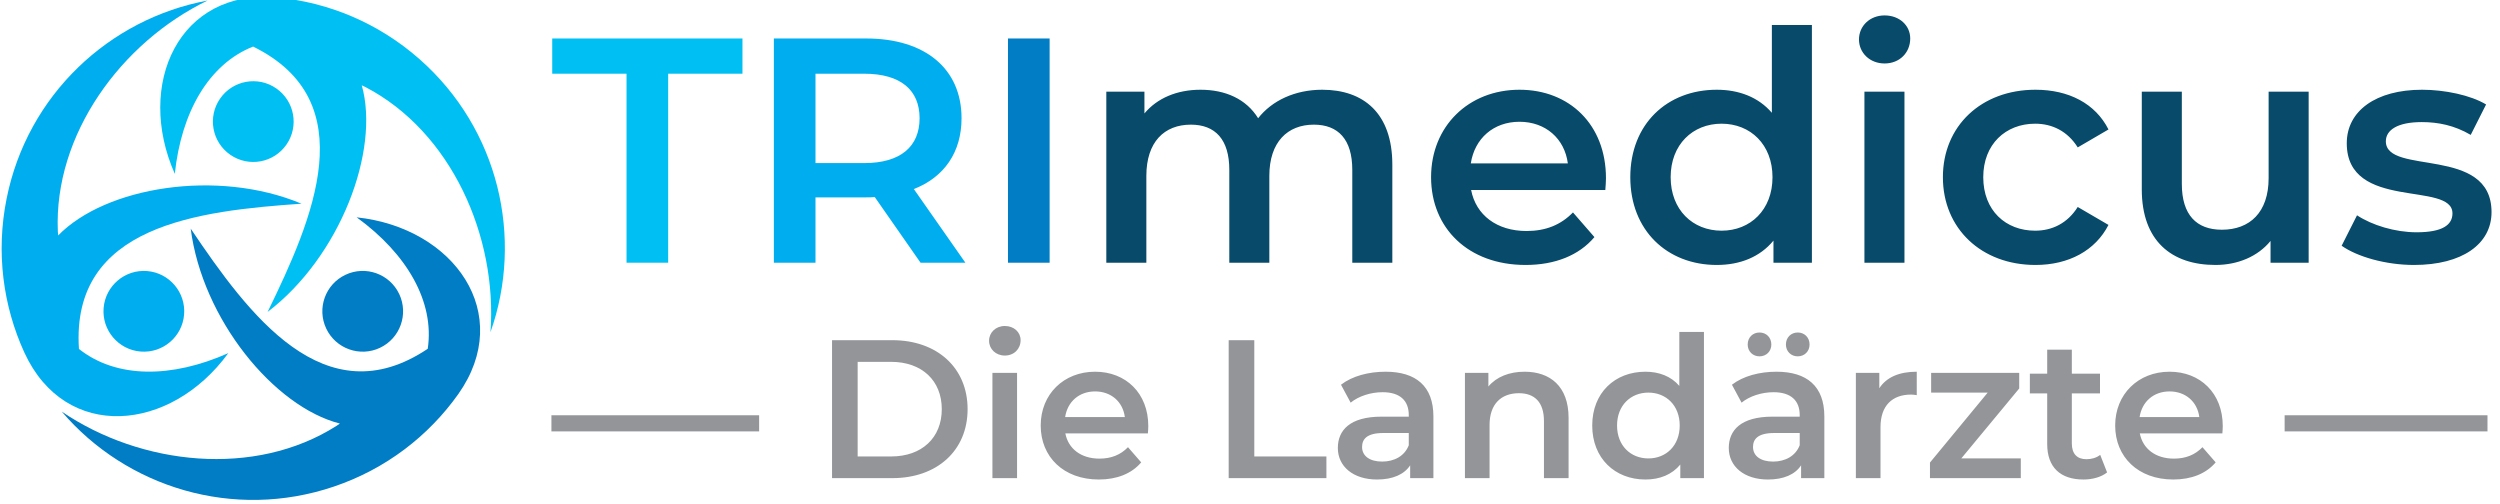 <svg xmlns="http://www.w3.org/2000/svg" xmlns:xlink="http://www.w3.org/1999/xlink" xmlns:serif="http://www.serif.com/" width="100%" height="100%" viewBox="0 0 1543 311" xml:space="preserve" style="fill-rule:evenodd;clip-rule:evenodd;stroke-linejoin:round;stroke-miterlimit:2;">    <g transform="matrix(1.003,0,0,0.978,1.78213e-15,-2.209)">        <rect id="ArtBoard1" x="-0" y="2.259" width="1537.19" height="317.741" style="fill:none;"></rect>        <clipPath id="_clip1">            <rect id="ArtBoard11" serif:id="ArtBoard1" x="-0" y="2.259" width="1537.19" height="317.741"></rect>        </clipPath>        <g clip-path="url(#_clip1)">            <g transform="matrix(3.223,0,0,3.306,528.282,541.199)">                <g transform="matrix(1,0,0,1,-209.368,-399.138)">                    <path d="M121.681,292.251C119.863,288.402 115.268,286.756 111.419,288.574C107.57,290.391 105.923,294.985 107.741,298.835C109.559,302.684 114.153,304.33 118.003,302.513C121.852,300.694 123.498,296.101 121.681,292.251ZM57.247,314.688C72.405,324.985 94.112,327.331 109.705,317.413C109.924,317.274 110.134,317.119 110.347,316.97C97.789,313.779 84.084,297.051 81.868,279.765C92.905,296.151 107.47,315.873 127.125,302.699C128.459,293.708 123.149,284.574 113.556,277.606C132.175,279.589 143.805,296.029 132.94,311.372C127.276,319.332 119.143,325.648 109.177,329.012C90.016,335.481 69.624,329.179 57.247,314.688Z" style="fill:rgb(0,125,197);"></path>                </g>                <g transform="matrix(1,0,0,1,-209.368,-399.138)">                    <path d="M72.29,303.226C76.532,303.576 80.255,300.42 80.606,296.178C80.956,291.937 77.8,288.212 73.558,287.862C69.316,287.512 65.593,290.667 65.242,294.91C64.892,299.152 68.047,302.875 72.29,303.226ZM85.091,236.22C68.593,244.198 55.709,261.824 56.501,280.286C56.512,280.546 56.541,280.805 56.565,281.064C65.606,271.784 86.946,268.28 103.024,275.003C83.315,276.369 58.952,279.121 60.534,302.73C67.652,308.381 78.218,308.35 89.049,303.526C78.023,318.659 57.97,320.51 50.115,303.43C46.053,294.544 44.65,284.343 46.72,274.03C50.698,254.202 66.352,239.693 85.091,236.22Z" style="fill:rgb(0,174,239);"></path>                </g>                <g transform="matrix(1,0,0,1,-209.368,-399.138)">                    <path d="M87.479,254.941C85.054,258.439 85.925,263.241 89.425,265.665C92.923,268.09 97.725,267.218 100.15,263.72C102.574,260.221 101.704,255.419 98.204,252.995C94.706,250.571 89.904,251.442 87.479,254.941ZM139.102,299.531C140.442,281.255 131.619,261.283 115.234,252.739C115.004,252.619 114.765,252.514 114.529,252.405C118.045,264.875 110.41,285.109 96.548,295.67C105.219,277.919 115.018,255.444 93.781,245.009C85.327,248.349 80.072,257.514 78.834,269.307C71.241,252.191 79.665,233.9 98.384,235.636C108.11,236.562 117.647,240.448 125.542,247.397C140.725,260.756 145.463,281.567 139.102,299.531Z" style="fill:rgb(0,192,243);"></path>                </g>                <g transform="matrix(1,0,0,1,-209.368,-399.138)">                    <path d="M297.897,253.249C292.7,253.249 288.296,255.328 285.668,258.691C283.404,255.022 279.43,253.249 274.66,253.249C270.196,253.249 266.405,254.839 263.959,257.774L263.959,253.615L256.682,253.615L256.682,286.27L264.326,286.27L264.326,269.698C264.326,263.216 267.751,259.914 272.825,259.914C277.473,259.914 280.164,262.727 280.164,268.536L280.164,286.27L287.807,286.27L287.807,269.698C287.807,263.216 291.294,259.914 296.307,259.914C300.955,259.914 303.645,262.727 303.645,268.536L303.645,286.27L311.29,286.27L311.29,267.558C311.29,257.713 305.786,253.249 297.897,253.249ZM352.077,270.126C352.077,259.914 345.105,253.249 335.566,253.249C325.843,253.249 318.688,260.22 318.688,269.943C318.688,279.666 325.782,286.698 336.728,286.698C342.354,286.698 346.94,284.863 349.876,281.378L345.778,276.67C343.455,279.054 340.58,280.216 336.911,280.216C331.224,280.216 327.25,277.158 326.332,272.389L351.954,272.389C352.015,271.655 352.077,270.738 352.077,270.126ZM335.566,259.364C340.58,259.364 344.188,262.605 344.799,267.314L326.271,267.314C327.005,262.544 330.613,259.364 335.566,259.364ZM383.753,240.896L383.753,257.652C381.184,254.655 377.454,253.249 373.234,253.249C363.756,253.249 356.724,259.792 356.724,269.943C356.724,280.094 363.756,286.698 373.234,286.698C377.699,286.698 381.49,285.169 384.058,282.051L384.058,286.27L391.396,286.27L391.396,240.896L383.753,240.896ZM374.152,280.155C368.648,280.155 364.429,276.18 364.429,269.943C364.429,263.705 368.648,259.731 374.152,259.731C379.656,259.731 383.875,263.705 383.875,269.943C383.875,276.18 379.656,280.155 374.152,280.155ZM405.277,248.235C408.152,248.235 410.169,246.155 410.169,243.464C410.169,240.958 408.09,239.062 405.277,239.062C402.464,239.062 400.385,241.08 400.385,243.648C400.385,246.216 402.464,248.235 405.277,248.235ZM401.425,286.27L409.069,286.27L409.069,253.615L401.425,253.615L401.425,286.27ZM434.08,286.698C440.439,286.698 445.514,283.946 448.021,279.054L442.151,275.63C440.194,278.749 437.258,280.155 434.018,280.155C428.392,280.155 424.112,276.302 424.112,269.943C424.112,263.644 428.392,259.731 434.018,259.731C437.258,259.731 440.194,261.137 442.151,264.256L448.021,260.832C445.514,255.878 440.439,253.249 434.08,253.249C423.745,253.249 416.407,260.159 416.407,269.943C416.407,279.727 423.745,286.698 434.08,286.698ZM478.596,253.615L478.596,270.126C478.596,276.67 474.989,279.972 469.669,279.972C464.837,279.972 462.025,277.158 462.025,271.227L462.025,253.615L454.38,253.615L454.38,272.267C454.38,282.112 460.068,286.698 468.445,286.698C472.665,286.698 476.517,285.109 478.963,282.112L478.963,286.27L486.24,286.27L486.24,253.615L478.596,253.615ZM506.358,286.698C515.531,286.698 521.156,282.723 521.156,276.608C521.156,263.828 500.977,269.688 500.977,263.094C500.977,260.954 503.178,259.425 507.826,259.425C510.945,259.425 514.063,260.036 517.182,261.871L520.117,256.062C517.182,254.289 512.229,253.249 507.887,253.249C499.082,253.249 493.516,257.285 493.516,263.461C493.516,276.486 513.697,270.606 513.697,276.853C513.697,279.115 511.678,280.461 506.847,280.461C502.751,280.461 498.347,279.115 495.473,277.219L492.539,283.029C495.473,285.109 500.917,286.698 506.358,286.698Z" style="fill:rgb(7,74,105);"></path>                </g>                <g transform="matrix(1,0,0,1,-209.368,-399.138)">                    <rect x="237.909" y="243.464" width="7.949" height="42.806" style="fill:rgb(0,125,197);"></rect>                </g>                <g transform="matrix(1,0,0,1,-209.368,-399.138)">                    <path d="M229.776,286.27L219.931,272.205C225.74,269.943 229.042,265.173 229.042,258.691C229.042,249.213 222.071,243.464 210.819,243.464L193.208,243.464L193.208,286.27L201.158,286.27L201.158,273.795L210.819,273.795C211.37,273.795 211.92,273.795 212.47,273.734L221.215,286.27L229.776,286.27ZM221.031,258.691C221.031,264.072 217.423,267.252 210.452,267.252L201.158,267.252L201.158,250.191L210.452,250.191C217.423,250.191 221.031,253.31 221.031,258.691Z" style="fill:rgb(0,174,239);"></path>                </g>                <g transform="matrix(1,0,0,1,-209.368,-399.138)">                    <path d="M165.079,286.27L173.028,286.27L173.028,250.191L187.215,250.191L187.215,243.464L150.892,243.464L150.892,250.191L165.079,250.191L165.079,286.27Z" style="fill:rgb(0,192,243);"></path>                </g>                <g transform="matrix(1,0,0,1,-209.368,-399.138)">                    <path d="M481.654,318.475L520.383,318.475L520.383,315.39L481.654,315.39L481.654,318.475ZM459.683,310.838C462.768,310.838 464.988,312.832 465.364,315.729L453.965,315.729C454.417,312.794 456.636,310.838 459.683,310.838ZM469.84,317.459C469.84,311.177 465.552,307.076 459.683,307.076C453.702,307.076 449.3,311.364 449.3,317.347C449.3,323.328 453.664,327.654 460.398,327.654C463.859,327.654 466.68,326.526 468.486,324.381L465.965,321.485C464.536,322.951 462.768,323.666 460.51,323.666C457.012,323.666 454.567,321.785 454.003,318.851L469.765,318.851C469.803,318.4 469.84,317.835 469.84,317.459ZM446.441,322.951C445.726,323.516 444.786,323.779 443.808,323.779C442.002,323.779 441.024,322.727 441.024,320.77L441.024,311.214L446.403,311.214L446.403,307.452L441.024,307.452L441.024,302.862L436.321,302.862L436.321,307.452L433.01,307.452L433.01,311.214L436.321,311.214L436.321,320.883C436.321,325.321 438.841,327.654 443.244,327.654C444.936,327.654 446.629,327.202 447.757,326.3L446.441,322.951ZM419.919,323.629L430.979,310.274L430.979,307.302L414.163,307.302L414.163,311.064L424.96,311.064L413.937,324.419L413.937,327.391L431.28,327.391L431.28,323.629L419.919,323.629ZM404.268,310.236L404.268,307.302L399.792,307.302L399.792,327.391L404.494,327.391L404.494,317.648C404.494,313.547 406.752,311.441 410.325,311.441C410.664,311.441 411.003,311.478 411.416,311.553L411.416,307.076C408.068,307.076 405.623,308.129 404.268,310.236ZM383.991,324.231C381.583,324.231 380.154,323.14 380.154,321.447C380.154,319.98 381.018,318.776 384.216,318.776L389.07,318.776L389.07,321.109C388.279,323.178 386.286,324.231 383.991,324.231ZM384.63,307.076C381.395,307.076 378.272,307.903 376.128,309.559L377.971,312.983C379.476,311.741 381.808,310.988 384.066,310.988C387.414,310.988 389.07,312.607 389.07,315.353L389.07,315.653L383.878,315.653C377.784,315.653 375.526,318.286 375.526,321.635C375.526,325.134 378.422,327.654 383.012,327.654C386.022,327.654 388.204,326.676 389.333,324.945L389.333,327.391L393.772,327.391L393.772,315.616C393.772,309.822 390.423,307.076 384.63,307.076ZM388.693,304.142C389.972,304.142 390.951,303.201 390.951,301.885C390.951,300.529 389.972,299.59 388.693,299.59C387.414,299.59 386.436,300.529 386.436,301.885C386.436,303.201 387.414,304.142 388.693,304.142ZM381.395,304.142C382.674,304.142 383.652,303.201 383.652,301.885C383.652,300.529 382.674,299.59 381.395,299.59C380.116,299.59 379.137,300.529 379.137,301.885C379.137,303.201 380.116,304.142 381.395,304.142ZM360.176,323.629C356.791,323.629 354.195,321.184 354.195,317.347C354.195,313.509 356.791,311.064 360.176,311.064C363.562,311.064 366.158,313.509 366.158,317.347C366.158,321.184 363.562,323.629 360.176,323.629ZM366.084,299.477L366.084,309.784C364.503,307.941 362.209,307.076 359.613,307.076C353.781,307.076 349.455,311.102 349.455,317.347C349.455,323.591 353.781,327.654 359.613,327.654C362.359,327.654 364.691,326.714 366.271,324.795L366.271,327.391L370.786,327.391L370.786,299.477L366.084,299.477ZM336.551,307.076C333.617,307.076 331.171,308.054 329.629,309.898L329.629,307.302L325.152,307.302L325.152,327.391L329.854,327.391L329.854,317.234C329.854,313.208 332.112,311.177 335.461,311.177C338.469,311.177 340.238,312.907 340.238,316.481L340.238,327.391L344.94,327.391L344.94,315.879C344.94,309.822 341.367,307.076 336.551,307.076ZM309.351,324.231C306.944,324.231 305.514,323.14 305.514,321.447C305.514,319.98 306.379,318.776 309.578,318.776L314.43,318.776L314.43,321.109C313.64,323.178 311.646,324.231 309.351,324.231ZM309.991,307.076C306.755,307.076 303.633,307.903 301.489,309.559L303.332,312.983C304.836,311.741 307.169,310.988 309.426,310.988C312.775,310.988 314.43,312.607 314.43,315.353L314.43,315.653L309.239,315.653C303.144,315.653 300.886,318.286 300.886,321.635C300.886,325.134 303.784,327.654 308.374,327.654C311.383,327.654 313.565,326.676 314.694,324.945L314.694,327.391L319.132,327.391L319.132,315.616C319.132,309.822 315.785,307.076 309.991,307.076ZM280.045,327.391L298.705,327.391L298.705,323.253L284.936,323.253L284.936,301.057L280.045,301.057L280.045,327.391ZM254.538,310.838C257.622,310.838 259.842,312.832 260.219,315.729L248.82,315.729C249.271,312.794 251.491,310.838 254.538,310.838ZM264.696,317.459C264.696,311.177 260.407,307.076 254.538,307.076C248.557,307.076 244.155,311.364 244.155,317.347C244.155,323.328 248.519,327.654 255.253,327.654C258.713,327.654 261.535,326.526 263.341,324.381L260.821,321.485C259.39,322.951 257.622,323.666 255.366,323.666C251.867,323.666 249.422,321.785 248.858,318.851L264.621,318.851C264.658,318.4 264.696,317.835 264.696,317.459ZM234.938,327.391L239.64,327.391L239.64,307.302L234.938,307.302L234.938,327.391ZM237.308,303.991C239.076,303.991 240.318,302.712 240.318,301.057C240.318,299.514 239.038,298.348 237.308,298.348C235.577,298.348 234.298,299.59 234.298,301.169C234.298,302.749 235.577,303.991 237.308,303.991ZM209.206,323.253L209.206,305.194L215.601,305.194C221.47,305.194 225.269,308.769 225.269,314.224C225.269,319.679 221.47,323.253 215.601,323.253L209.206,323.253ZM204.315,327.391L215.827,327.391C224.366,327.391 230.198,322.124 230.198,314.224C230.198,306.323 224.366,301.057 215.827,301.057L204.315,301.057L204.315,327.391ZM150.739,318.475L190.395,318.475L190.395,315.39L150.739,315.39L150.739,318.475Z" style="fill:rgb(147,149,152);"></path>                </g>            </g>        </g>    </g></svg>